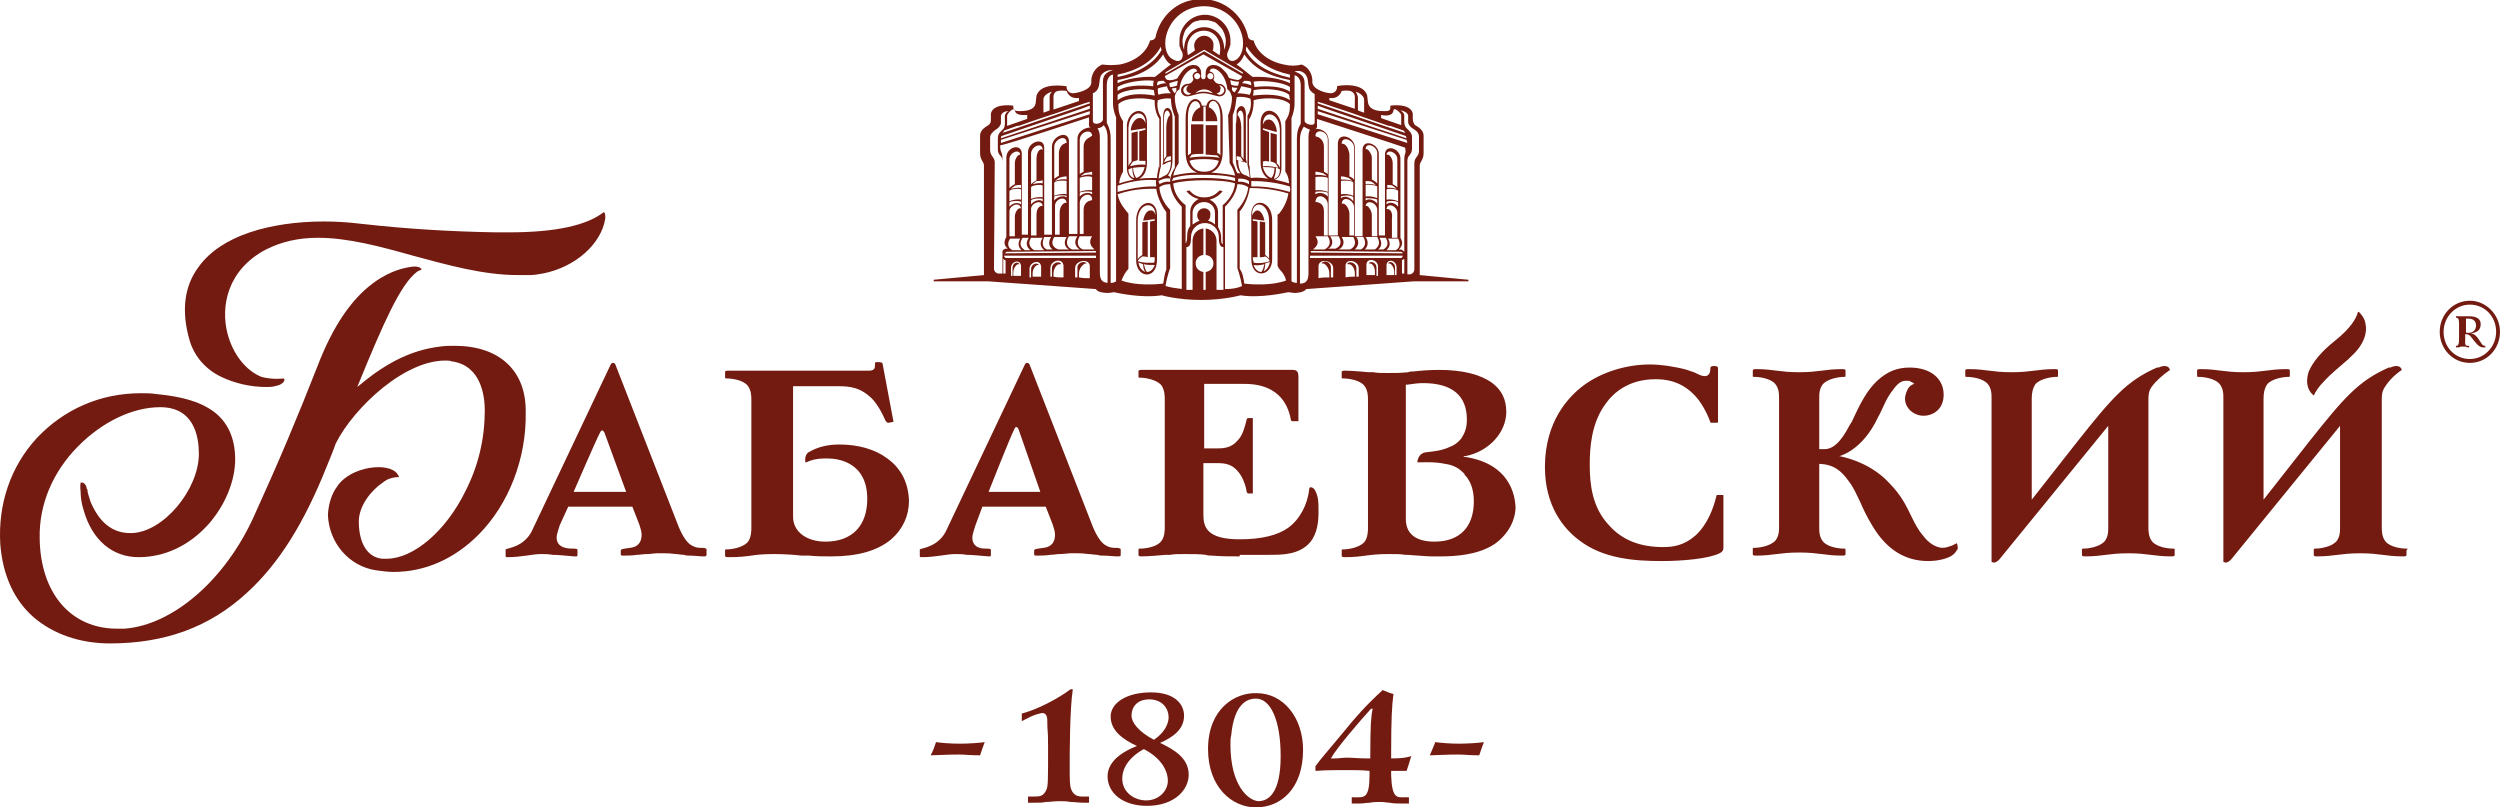 <?xml version="1.0" encoding="UTF-8"?> <svg xmlns="http://www.w3.org/2000/svg" width="257" height="83" viewBox="0 0 257 83" fill="none"><path d="M128.633 22.048V26.601C128.633 28.758 130.778 28.439 130.778 26.681V22.607C130.778 20.53 128.633 20.211 128.633 22.048ZM129.665 27.959C129.348 27.959 129.03 27.72 128.871 27.241C129.268 27.32 129.665 27.241 129.983 27.161C129.904 27.48 129.824 27.8 129.665 27.959ZM129.904 27.88C129.983 27.72 130.063 27.48 130.063 27.081C130.221 27.001 130.38 27.001 130.539 26.921C130.46 27.48 130.142 27.8 129.904 27.88ZM130.539 26.681C130.38 26.442 130.142 26.282 130.063 26.202V22.927V22.847L129.507 22.767V26.442C129.745 26.442 129.904 26.442 130.063 26.362C130.301 26.442 130.46 26.681 130.539 26.841C129.904 27.081 129.189 27.081 128.871 27.001C128.871 26.921 128.871 26.841 128.792 26.681V26.442C128.951 26.442 129.109 26.442 129.268 26.442V22.767L128.792 22.687V22.527L129.983 22.687C129.904 22.208 129.665 21.729 129.348 21.649C129.109 21.569 128.871 21.808 128.712 22.128V22.048C128.712 20.53 130.38 20.69 130.46 22.607V26.681H130.539Z" fill="#741B11"></path><path d="M116.797 22.687V26.762C116.797 28.599 118.942 28.838 118.942 26.682V22.128C118.942 20.211 116.797 20.53 116.797 22.687ZM117.035 27.001C117.115 27.001 117.273 27.081 117.512 27.161C117.512 27.48 117.591 27.8 117.75 27.96C117.353 27.8 117.115 27.48 117.035 27.001ZM117.909 27.96C117.75 27.8 117.671 27.48 117.591 27.161C117.909 27.241 118.227 27.241 118.703 27.241C118.544 27.72 118.227 27.96 117.909 27.96ZM118.783 22.128C118.703 21.729 118.465 21.569 118.147 21.649C117.83 21.729 117.591 22.208 117.512 22.687L118.703 22.528V22.687L118.227 22.767V26.442C118.386 26.442 118.624 26.442 118.703 26.442V26.682C118.703 26.762 118.703 26.921 118.624 27.001C118.306 27.001 117.591 27.081 116.956 26.841C117.035 26.682 117.194 26.522 117.432 26.362C117.591 26.362 117.75 26.362 117.988 26.442V22.767L117.432 22.847V22.927V26.202C117.353 26.282 117.035 26.442 116.956 26.682V22.608C117.035 20.77 118.783 20.61 118.783 22.128Z" fill="#741B11"></path><path d="M145.95 28.279C145.95 26.362 145.95 17.335 145.95 17.015C145.95 16.616 146.347 16.456 146.347 15.737C146.347 15.178 146.347 14.539 146.347 13.98C146.347 13.181 145.473 12.941 145.394 12.781C145.314 12.622 145.235 12.462 145.235 12.222V11.663C144.997 10.704 143.487 10.784 142.931 10.864V11.024C142.931 11.424 142.693 11.424 142.296 11.424C141.899 11.424 140.787 11.424 140.628 10.545L140.548 9.826C140.151 8.388 137.53 8.787 137.45 8.867V8.947C137.45 9.347 137.133 9.586 136.815 9.586C136.418 9.586 134.988 9.267 134.908 8.468V8.148C134.829 7.429 134.432 6.87 133.796 6.63C133.24 6.79 132.605 6.79 131.969 6.63C130.381 6.311 129.189 5.352 128.871 4.154C128.395 4.154 128.315 3.834 128.315 3.834C127.918 1.917 126.409 0.399 124.502 0C124.502 0 124.502 0 124.423 0C124.344 0 124.264 0 124.185 0C124.105 0 124.026 0 123.946 0C123.788 0 123.708 0 123.549 0C123.39 0 123.311 0 123.152 0C123.073 0 122.993 0 122.914 0C122.834 0 122.755 0 122.675 0H122.596C120.69 0.32 119.18 1.917 118.783 3.834C118.783 3.834 118.704 4.154 118.227 4.154C117.909 5.352 116.718 6.311 115.129 6.63C114.494 6.71 113.858 6.71 113.302 6.63C112.746 6.87 112.269 7.429 112.19 8.148V8.468C112.19 9.267 110.681 9.586 110.284 9.586C109.886 9.586 109.648 9.267 109.648 8.947V8.867C109.569 8.867 107.027 8.388 106.55 9.826L106.471 10.545C106.391 11.424 105.2 11.424 104.803 11.424C104.405 11.424 104.167 11.344 104.167 11.024V10.864C103.611 10.784 102.102 10.704 101.864 11.663V12.222C101.864 12.462 101.864 12.622 101.705 12.781C101.625 12.941 100.751 13.181 100.751 13.98C100.751 14.539 100.751 15.178 100.751 15.737C100.751 16.456 101.149 16.616 101.149 17.015C101.149 17.335 101.149 26.442 101.149 28.279L95.985 28.758V28.918H101.466C101.466 28.918 101.466 28.918 101.546 28.918L112.667 29.717C112.826 30.116 113.858 30.116 113.858 30.116C114.096 30.116 114.494 30.037 114.494 30.037C114.891 30.116 117.353 30.676 119.419 30.356C119.419 30.356 121.087 30.835 123.47 30.835C125.853 30.835 127.521 30.356 127.521 30.356C129.507 30.676 132.049 30.116 132.446 30.037C132.446 30.037 132.923 30.116 133.081 30.116C133.081 30.116 134.035 30.116 134.273 29.717L145.394 28.918C145.394 28.918 145.394 28.918 145.473 28.918H150.954V28.758L145.95 28.279ZM112.349 9.586C112.587 9.506 112.826 9.267 112.905 9.027C113.064 8.628 112.984 8.308 113.143 7.829C113.382 7.349 113.938 7.19 114.414 7.19C113.779 7.429 113.382 7.669 113.382 8.388V11.264C113.382 11.663 113.382 12.142 113.382 12.302C113.302 12.702 112.428 12.941 112.349 12.462V9.586ZM112.508 25.643H111.316C110.601 25.323 110.76 24.684 110.999 24.285H112.269C111.713 25.164 112.508 25.563 112.508 25.643ZM104.803 15.897C104.564 15.977 104.326 16.376 104.326 16.776V18.933C104.008 19.092 103.849 19.252 103.77 19.332V16.376C103.77 15.657 104.803 15.258 104.882 15.897H104.803ZM104.961 19.012V19.332C104.723 19.252 104.247 19.332 103.929 19.412C104.088 19.252 104.247 19.172 104.326 19.092C104.564 19.012 104.723 19.012 104.961 19.012ZM104.961 19.492V20.53C104.644 20.451 104.088 20.53 103.77 20.69V19.652C103.77 19.412 104.961 19.332 104.961 19.492ZM104.961 20.77V21.01C104.644 20.77 104.088 20.85 103.77 21.249V20.85C103.77 20.61 104.961 20.61 104.961 20.77ZM104.961 21.409C104.882 21.409 104.882 21.409 104.803 21.409C104.564 21.489 104.326 21.888 104.326 22.288V24.285H103.77V21.729C103.77 21.09 104.803 20.69 104.961 21.409ZM103.849 24.525H104.405H104.882C104.485 25.164 104.882 25.643 105.041 25.723H104.088C103.452 25.403 103.611 24.844 103.849 24.525ZM105.12 24.445H105.756C105.279 25.164 105.756 25.563 105.915 25.723H105.359C104.723 25.323 104.882 24.844 105.12 24.445ZM105.994 24.445H107.186C106.709 25.164 107.186 25.563 107.345 25.723H106.312C105.676 25.323 105.756 24.844 105.994 24.445ZM107.186 18.533V18.853C106.947 18.773 106.471 18.853 106.153 18.933C106.312 18.773 106.471 18.693 106.55 18.613C106.709 18.613 106.947 18.613 107.186 18.533ZM107.027 15.338C106.709 15.418 106.55 15.897 106.55 16.296V18.533C106.312 18.693 106.153 18.773 105.994 18.933V15.817C105.994 15.018 107.186 14.539 107.186 15.418C107.106 15.338 107.027 15.338 107.027 15.338ZM107.186 19.092V20.291C106.868 20.211 106.312 20.291 105.994 20.45V19.252C106.074 19.012 107.106 18.933 107.186 19.092ZM107.186 20.45V20.69C106.868 20.45 106.312 20.61 105.994 21.01V20.61C106.074 20.371 107.106 20.37 107.186 20.45ZM107.186 21.169C107.106 21.169 107.106 21.169 107.027 21.169C106.709 21.249 106.55 21.649 106.55 22.048V24.205H105.994V21.489C105.994 20.85 107.106 20.45 107.186 21.169ZM107.345 24.365H108.059C107.583 25.084 108.059 25.563 108.218 25.643H107.583C107.027 25.323 107.186 24.764 107.345 24.365ZM108.377 24.365H109.648C109.172 25.164 109.728 25.563 109.886 25.643H108.774C107.98 25.323 108.139 24.764 108.377 24.365ZM109.41 14.779C109.092 14.858 108.854 15.338 108.854 15.737V18.054C108.616 18.214 108.457 18.294 108.377 18.373V15.098C108.377 14.299 109.648 13.74 109.648 14.699C109.569 14.699 109.489 14.699 109.41 14.779ZM109.648 18.134V18.453C109.33 18.373 108.774 18.453 108.457 18.613C108.616 18.453 108.774 18.373 108.854 18.294C109.092 18.214 109.33 18.134 109.648 18.134ZM109.648 18.613V19.971C109.33 19.891 108.695 19.971 108.377 20.131V18.773C108.536 18.533 109.489 18.533 109.648 18.613ZM109.648 20.131V20.291C109.33 20.051 108.695 20.211 108.377 20.61V20.211C108.536 20.051 109.489 20.051 109.648 20.131ZM109.648 20.85C109.569 20.85 109.569 20.85 109.489 20.85C109.172 20.93 108.933 21.409 108.933 21.808V24.125H108.457V21.249C108.377 20.45 109.569 20.051 109.648 20.85ZM109.886 24.285H110.76C110.204 25.084 110.84 25.563 110.999 25.643H110.204C109.489 25.323 109.648 24.684 109.886 24.285ZM112.111 20.61C111.793 20.69 111.396 20.93 111.396 21.569V24.045H110.999V20.85C110.999 20.051 112.19 19.652 112.269 20.45C112.269 20.61 112.19 20.61 112.111 20.61ZM112.269 18.214V19.572C111.952 19.492 111.316 19.572 110.999 19.732V18.294C111.237 18.134 112.031 18.054 112.269 18.214ZM111.078 18.134C111.237 17.974 111.396 17.894 111.475 17.814C111.713 17.734 112.031 17.734 112.269 17.654V17.974C111.952 17.894 111.396 17.974 111.078 18.134ZM112.269 19.732V19.971C111.952 19.732 111.316 19.811 110.999 20.211V19.811C111.237 19.652 112.031 19.652 112.269 19.732ZM112.269 13.98C112.19 13.98 112.19 13.98 112.111 14.06C111.793 14.219 111.396 14.459 111.396 15.098V17.654C111.237 17.734 111.078 17.814 110.999 17.894V14.379C110.999 13.501 112.269 13.181 112.269 13.98ZM108.298 9.906C108.298 9.906 108.298 9.426 108.774 9.347C108.774 9.347 109.172 9.267 109.648 9.347C109.648 9.347 109.886 10.225 110.919 10.065V10.385L108.298 11.264V9.906V9.906ZM107.265 10.225C107.265 9.906 107.583 9.586 108.139 9.426C107.821 9.746 107.901 10.065 107.901 10.065V11.344C107.742 11.424 107.503 11.503 107.265 11.583C107.265 11.104 107.265 10.545 107.265 10.225ZM107.503 11.983C108.774 11.583 110.125 11.104 111.475 10.625L112.031 10.465V10.625C109.886 11.344 104.088 13.341 103.055 13.66C103.134 13.58 103.214 13.501 103.214 13.421L104.564 12.941C104.644 12.941 104.644 12.941 104.723 12.941C105.597 12.622 106.55 12.302 107.503 11.983ZM112.031 10.864V11.184L102.896 14.219C102.896 14.14 102.896 14.06 102.976 13.98L111.157 11.184L112.031 10.864ZM104.326 11.344C104.405 11.903 105.2 11.823 105.597 11.823C105.597 12.063 105.597 12.222 105.597 12.222L103.532 12.941C103.532 12.861 103.532 12.382 103.532 11.903C103.532 11.663 104.247 10.944 104.326 11.344ZM102.896 28.119H102.578C102.34 28.04 102.181 27.88 102.181 27.56L102.261 16.696C102.261 16.137 101.784 16.057 101.784 15.418C101.784 14.938 101.784 14.619 101.784 14.14C101.784 13.82 102.022 13.58 102.34 13.341C102.658 13.181 102.896 12.861 102.896 12.622C102.896 12.382 102.896 12.222 102.896 11.983C102.896 11.663 103.214 11.424 103.691 11.424C103.452 11.503 103.293 11.743 103.293 11.983C103.293 12.462 103.373 13.021 103.134 13.261C102.817 13.58 102.578 13.74 102.578 14.219C102.578 14.539 102.578 14.938 102.578 15.338C102.578 16.057 103.055 15.897 103.055 16.616V28.119H102.896ZM112.031 11.424V11.743L102.896 14.699C102.896 14.619 102.896 14.459 102.896 14.379L112.031 11.424ZM111.952 12.062C111.952 12.062 111.952 12.382 111.952 12.542C111.952 12.781 111.872 13.021 112.111 13.101C111.634 13.101 110.76 13.421 110.76 14.299V24.045H109.886V14.539C109.886 13.341 108.218 13.9 108.139 15.018V24.125H107.345V15.178C107.345 14.06 105.676 14.539 105.676 15.657V24.125H105.041V15.737C104.961 14.699 103.452 15.098 103.452 16.217V24.205V24.365C103.055 25.004 103.373 25.403 103.611 25.563H103.452C103.293 25.563 103.134 25.643 103.055 25.803V16.376C103.055 15.498 102.817 15.817 102.817 14.938C103.293 14.938 111.952 12.062 111.952 12.062ZM103.373 28.119H103.134V26.602C103.214 26.681 103.293 26.761 103.373 26.761V28.119ZM104.961 28.359C104.644 28.359 104.405 28.359 104.167 28.359V28.04C104.167 27.64 104.405 27.241 104.644 27.161C104.723 27.161 104.803 27.161 104.803 27.161C104.644 26.841 104.088 27.001 104.088 27.56V28.359C104.008 28.359 104.008 28.359 103.929 28.359V27.56C103.929 26.841 104.882 26.602 104.961 27.32V28.359V28.359ZM107.027 28.439C106.709 28.439 106.391 28.439 106.153 28.439V28.119C106.153 27.72 106.391 27.32 106.63 27.241C106.709 27.241 106.788 27.241 106.788 27.241C106.63 26.921 105.994 27.161 105.994 27.64V28.519C105.915 28.519 105.915 28.519 105.835 28.519V27.64C105.835 26.921 106.947 26.602 107.027 27.4V28.439ZM109.251 28.519C108.933 28.519 108.615 28.519 108.298 28.439V28.119C108.298 27.72 108.536 27.241 108.854 27.161C108.933 27.161 109.013 27.161 109.092 27.161C108.933 26.761 108.139 27.001 108.139 27.56V28.439C108.059 28.439 108.059 28.439 107.98 28.439V27.56C107.98 26.761 109.251 26.442 109.33 27.32V28.519H109.251ZM112.031 27.4V28.599C111.713 28.599 111.316 28.599 110.919 28.519V28.119C110.919 27.64 111.237 27.241 111.555 27.081C111.634 27.081 111.634 27.081 111.713 27.081C111.475 26.761 110.76 27.001 110.76 27.48V28.519C110.681 28.519 110.601 28.519 110.522 28.519V27.56C110.522 26.761 111.952 26.522 112.031 27.32V27.4C112.031 27.4 112.031 27.32 112.031 27.4ZM112.746 26.522H103.373C103.293 26.442 103.214 26.362 103.214 26.282H112.667V26.522H112.746ZM112.746 25.962L103.293 26.042C103.373 25.962 103.452 25.883 103.532 25.883L112.667 25.803V25.962H112.746ZM113.938 29.078C113.143 29.078 113.064 28.519 113.064 27.96V14.219C113.064 13.9 113.064 13.58 112.826 13.181C112.984 13.181 113.302 13.101 113.461 12.861C113.699 13.181 113.858 13.501 113.858 14.219V29.078H113.938ZM114.732 28.918C114.494 29.078 114.335 29.078 114.176 29.078V14.299C114.176 13.66 114.096 13.261 113.779 12.622V8.707C113.779 7.988 114.176 7.669 114.414 7.669C114.414 8.068 114.414 10.145 114.414 10.625C114.414 11.184 114.573 11.663 114.732 12.062V28.918ZM128.156 4.793C129.11 6.311 130.698 7.269 132.605 7.669V7.988C130.381 7.509 128.792 6.551 128.077 5.192C128.077 5.033 128.077 4.873 128.156 4.793ZM132.605 8.947V9.426C131.81 8.867 130.301 8.787 128.951 8.947C128.951 8.707 128.871 8.548 128.871 8.388C129.983 8.228 131.969 8.468 132.605 8.947ZM132.605 8.228V8.548C131.81 8.148 130.301 7.829 128.792 7.909C128.712 7.909 127.521 6.87 127.124 6.63C127.521 6.391 127.759 5.991 127.918 5.592C129.269 7.669 131.89 8.068 132.605 8.228ZM128.871 10.305C129.586 10.065 131.81 9.906 132.605 10.704C132.605 11.503 132.525 11.823 132.128 12.462V17.654C132.208 17.734 132.446 18.054 132.525 18.853C132.287 18.773 131.731 18.613 131.016 18.453C131.413 18.373 131.731 17.974 131.731 17.255V13.181C131.731 11.104 129.586 10.704 129.586 12.622V16.696C129.586 17.575 129.983 18.134 130.381 18.373C129.825 18.294 129.189 18.214 128.554 18.294C128.554 18.054 128.474 17.814 128.474 17.495V17.415C128.474 17.335 128.474 17.335 128.474 17.255C128.474 17.095 128.395 16.936 128.395 16.936V16.616V12.302C128.951 11.424 128.871 10.305 128.871 10.305ZM129.825 13.341V13.181L131.254 13.58C131.254 13.021 130.937 12.382 130.54 12.302C130.222 12.222 129.904 12.462 129.825 12.861V12.781C129.825 11.264 131.493 11.424 131.572 13.341V17.255C131.493 17.015 131.334 16.856 131.254 16.776V13.82L130.619 13.66V14.379V14.539V16.616C130.778 16.616 130.937 16.696 131.096 16.776C131.254 16.936 131.334 17.095 131.413 17.255C131.096 17.175 130.46 17.015 129.825 17.095C129.825 17.015 129.825 16.936 129.825 16.936V16.616C129.983 16.536 130.222 16.536 130.46 16.616V14.539V14.379V13.58L129.825 13.341ZM131.016 17.255C131.016 17.654 130.937 18.054 130.698 18.294C130.381 18.214 129.983 17.814 129.825 17.175C130.063 17.175 130.54 17.175 131.016 17.255ZM131.175 17.255C131.334 17.255 131.413 17.335 131.572 17.415C131.572 17.415 131.572 17.415 131.572 17.495C131.572 18.054 131.254 18.373 130.937 18.373C131.016 18.214 131.175 17.814 131.175 17.255ZM119.101 17.255C119.021 17.654 118.942 17.974 118.942 18.294C118.307 18.294 117.671 18.294 117.115 18.373C117.592 18.134 117.909 17.575 117.909 16.696V12.622C117.909 10.864 116.082 11.104 115.844 12.781C115.844 12.861 115.844 13.341 115.844 13.9V17.255C115.844 17.974 116.162 18.373 116.559 18.453C115.844 18.613 115.288 18.773 115.05 18.853C115.129 18.134 115.367 17.814 115.447 17.654V12.462C115.05 11.823 114.97 11.503 114.97 10.704C115.765 9.906 117.989 10.065 118.704 10.305C118.704 10.305 118.624 11.424 119.18 12.222V12.462V12.941V13.181V13.66V13.9V14.379V14.619V15.098V15.338V15.817V16.057V16.536V16.776V17.255C119.101 17.015 119.101 17.175 119.101 17.255ZM117.75 13.181V13.341L117.115 13.501V14.299V14.459V16.536C117.353 16.536 117.592 16.536 117.75 16.536V16.776C117.75 16.856 117.75 16.936 117.75 16.936C117.036 16.856 116.48 17.015 116.162 17.095C116.241 16.936 116.321 16.776 116.48 16.616C116.638 16.536 116.797 16.536 116.956 16.456V14.379V14.219V13.501L116.321 13.66V16.616C116.241 16.696 116.082 16.856 116.003 17.095V13.181C116.082 11.344 117.75 11.184 117.75 12.622V12.702C117.671 12.302 117.353 12.063 117.036 12.143C116.638 12.222 116.241 12.861 116.241 13.421L117.75 13.181ZM116.003 17.415C116.162 17.335 116.241 17.335 116.4 17.255C116.4 17.814 116.559 18.214 116.638 18.294C116.321 18.294 116.003 17.974 116.003 17.415ZM116.48 17.255C116.956 17.175 117.433 17.175 117.671 17.175C117.512 17.814 117.194 18.214 116.797 18.294C116.638 18.054 116.48 17.654 116.48 17.255ZM123.788 3.675C123.232 3.675 122.755 4.154 122.755 4.713C122.755 4.873 122.834 5.033 122.834 5.192C122.596 5.352 122.278 5.592 122.119 5.672C121.404 2.397 126.012 2.237 125.376 5.672C125.217 5.592 124.9 5.352 124.661 5.192C124.741 5.033 124.741 4.873 124.741 4.713C124.82 4.154 124.344 3.675 123.788 3.675ZM123.788 2.796C122.755 2.796 121.722 3.595 121.722 5.113C121.722 5.113 121.563 4.793 121.563 4.234C121.563 3.914 121.643 3.675 121.722 3.435C121.802 3.195 121.881 3.036 122.04 2.876C122.119 2.796 122.199 2.716 122.278 2.636C122.358 2.556 122.437 2.476 122.517 2.397C122.596 2.317 122.675 2.317 122.755 2.237C122.755 2.237 122.755 2.237 122.834 2.237C122.914 2.157 122.993 2.157 123.073 2.157C123.152 2.157 123.232 2.077 123.39 2.077H123.47C123.549 2.077 123.708 2.077 123.788 2.077C123.867 2.077 124.026 2.077 124.105 2.077H124.185C124.264 2.077 124.423 2.157 124.502 2.157C124.582 2.157 124.661 2.237 124.741 2.237C124.741 2.237 124.741 2.237 124.82 2.237C124.9 2.317 124.979 2.317 125.059 2.397C125.138 2.476 125.217 2.556 125.297 2.636C125.376 2.716 125.456 2.796 125.535 2.876C125.694 3.036 125.773 3.275 125.853 3.435C125.932 3.675 126.012 3.914 126.012 4.234C126.012 4.793 125.853 5.113 125.853 5.113C125.853 3.595 124.82 2.796 123.788 2.796ZM123.788 5.113L127.759 7.429C127.759 7.509 127.759 7.589 127.759 7.589L123.788 5.272L119.816 7.589C119.816 7.509 119.816 7.429 119.816 7.429L123.788 5.113ZM126.409 16.776C126.727 17.255 126.886 17.654 126.965 18.054C126.25 17.894 125.376 17.814 124.502 17.734C125.217 17.495 125.694 16.776 125.694 15.578V12.222C125.694 9.826 124.185 9.906 124.026 10.864C123.867 10.864 123.708 10.864 123.549 10.864C123.39 9.826 121.881 9.746 121.881 12.222V15.578C121.881 16.856 122.358 17.495 123.073 17.734C122.199 17.734 121.325 17.894 120.61 18.054C120.69 17.654 120.848 17.255 121.166 16.776V11.823C121.087 11.663 120.769 10.864 120.769 9.986C120.769 9.746 120.928 9.346 121.246 9.187C121.404 7.429 122.914 6.551 123.073 7.349C122.834 7.349 122.596 7.589 122.596 7.829C122.596 7.909 122.675 8.068 122.675 8.148C122.675 8.148 122.596 8.628 122.04 8.628C121.722 8.628 121.405 8.947 121.405 9.267C121.405 9.586 121.643 9.906 122.04 9.906C122.437 9.906 123.073 9.586 123.708 9.586C124.344 9.586 124.979 9.906 125.376 9.906C125.694 9.906 126.012 9.666 126.012 9.267C126.012 8.947 125.694 8.628 125.376 8.628C124.9 8.628 124.741 8.148 124.741 8.148C124.82 8.068 124.82 7.988 124.82 7.829C124.82 7.589 124.582 7.349 124.344 7.349C124.502 6.551 126.012 7.349 126.171 9.187C126.488 9.346 126.568 9.746 126.647 9.986C126.647 10.864 126.329 11.743 126.25 11.823L126.409 16.776C126.409 16.776 126.329 16.776 126.409 16.776ZM122.437 12.861V15.737C122.358 15.817 122.199 15.897 122.119 15.977C122.119 15.817 122.119 15.657 122.119 15.498V12.062C122.119 10.065 123.311 10.065 123.39 11.024C122.834 11.264 122.517 11.823 122.517 12.462H123.708V10.944H123.946V12.462H125.138C125.138 11.823 124.741 11.184 124.264 11.024C124.264 10.065 125.456 9.986 125.456 12.062V15.498C125.456 15.657 125.456 15.817 125.456 15.977C125.376 15.817 125.217 15.737 125.138 15.737V12.861H123.946V15.897C124.344 15.897 124.82 15.977 125.138 15.977C125.217 16.057 125.297 16.137 125.376 16.217C124.502 16.057 123.073 16.057 122.278 16.217C122.358 16.137 122.437 15.977 122.517 15.897C122.914 15.817 123.311 15.817 123.708 15.817V12.781H122.437V12.861ZM125.297 16.536C125.059 17.335 124.502 17.654 123.788 17.654C122.993 17.654 122.517 17.255 122.278 16.536C122.755 16.297 124.741 16.297 125.297 16.536ZM123.788 9.187C124.105 9.187 124.502 9.346 124.661 9.586C124.344 9.506 124.105 9.426 123.788 9.426C123.549 9.426 123.231 9.426 122.914 9.586C123.073 9.346 123.47 9.187 123.788 9.187ZM122.755 7.829C122.755 7.669 122.914 7.509 123.073 7.509C123.232 7.509 123.39 7.669 123.39 7.829C123.39 7.988 123.232 8.148 123.073 8.148C122.914 8.148 122.755 7.988 122.755 7.829ZM124.423 8.148C124.264 8.148 124.105 7.988 124.105 7.829C124.105 7.669 124.264 7.509 124.423 7.509C124.582 7.509 124.741 7.669 124.741 7.829C124.741 7.988 124.661 8.148 124.423 8.148ZM124.185 6.87C123.867 7.19 123.946 7.669 123.946 7.829C123.946 7.988 123.867 8.148 123.708 8.148C123.549 8.148 123.47 7.988 123.47 7.829C123.47 7.669 123.549 7.19 123.231 6.87C122.914 6.551 122.199 6.63 121.722 7.11C121.484 7.349 121.325 7.589 121.166 7.829C121.087 7.909 121.087 7.988 121.087 7.988C121.007 8.148 120.292 8.308 120.134 8.228C119.895 8.228 119.816 8.068 119.736 7.829L123.708 5.592L127.68 7.829C127.68 7.988 127.521 8.148 127.283 8.228C127.124 8.228 126.409 8.068 126.329 7.988C126.329 7.909 126.25 7.909 126.25 7.829C126.171 7.589 125.932 7.349 125.694 7.11C125.217 6.63 124.582 6.551 124.185 6.87ZM121.087 8.308C121.087 8.308 121.007 8.548 121.007 8.787C120.848 8.867 120.531 8.947 120.292 8.947C120.213 8.787 120.213 8.707 120.213 8.548C120.451 8.468 120.69 8.388 121.087 8.308ZM120.928 9.027C120.928 9.107 120.928 9.187 120.928 9.347C120.848 9.426 120.848 9.506 120.769 9.586C120.61 9.426 120.531 9.267 120.451 9.107C120.531 9.107 120.769 9.027 120.928 9.027ZM122.437 9.586C122.358 9.666 122.278 9.746 122.119 9.746C121.881 9.746 121.643 9.506 121.643 9.267C121.643 9.027 121.881 8.787 122.119 8.787H122.199C122.04 8.867 121.961 9.027 121.961 9.187C121.961 9.426 122.199 9.586 122.437 9.586ZM125.297 8.787H125.376C125.615 8.787 125.853 9.027 125.853 9.267C125.853 9.506 125.615 9.746 125.376 9.746C125.297 9.746 125.138 9.666 125.059 9.586C125.297 9.586 125.456 9.426 125.456 9.187C125.535 9.027 125.456 8.867 125.297 8.787ZM126.647 9.267C126.647 9.187 126.647 9.027 126.647 8.947C126.806 9.027 127.044 9.027 127.203 9.027C127.124 9.187 127.044 9.346 126.886 9.506C126.806 9.426 126.727 9.346 126.647 9.267ZM126.568 8.707C126.488 8.468 126.488 8.308 126.488 8.228C126.806 8.388 127.124 8.388 127.362 8.388C127.362 8.548 127.283 8.707 127.283 8.787C127.124 8.867 126.727 8.787 126.568 8.707ZM127.6 8.867C127.918 8.947 128.474 9.027 128.633 9.107C128.633 9.346 128.554 9.586 128.474 9.746C128.156 9.666 127.6 9.586 127.203 9.586C127.442 9.346 127.521 9.027 127.6 8.867ZM127.68 8.548C127.759 8.468 127.839 8.388 127.918 8.308C128.156 8.308 128.395 8.308 128.554 8.388C128.633 8.548 128.633 8.628 128.633 8.787C128.474 8.707 128.077 8.548 127.68 8.548ZM119.895 8.548C119.498 8.548 119.101 8.707 118.942 8.787C118.942 8.628 118.942 8.548 119.021 8.388C119.18 8.308 119.419 8.308 119.657 8.308C119.657 8.388 119.736 8.468 119.895 8.548ZM119.975 8.867C119.975 9.027 120.134 9.346 120.372 9.586C119.975 9.586 119.419 9.586 119.101 9.746C119.021 9.586 119.021 9.426 119.021 9.107C119.101 9.027 119.578 8.947 119.975 8.867ZM119.101 18.613C119.657 18.294 120.134 18.294 120.292 18.373C120.292 18.453 120.292 18.613 120.292 18.693C119.736 18.613 119.339 18.853 119.18 18.933C119.18 18.853 119.18 18.853 119.18 18.773C119.101 18.773 119.101 18.693 119.101 18.613ZM120.054 18.054C120.292 17.734 120.531 17.255 120.531 16.376V12.143C120.531 10.784 119.498 10.704 119.578 12.143V16.456C119.578 16.616 119.578 16.776 119.498 16.856C119.498 16.856 119.498 16.856 119.498 16.936L119.736 16.856C119.975 16.696 120.213 16.616 120.372 16.616C120.372 17.335 120.134 17.814 119.895 17.974L119.419 18.214C119.339 18.294 119.18 18.294 119.101 18.373C119.18 17.654 119.339 17.095 119.339 17.095V12.062C118.942 11.344 118.942 10.704 119.021 10.305C119.419 10.145 119.975 10.066 120.372 10.145C120.372 10.545 120.451 11.264 120.769 11.983V12.062V12.302V12.781V13.021V13.501V13.74V14.219V14.379V14.858V15.098V15.578V15.817V16.217V16.456V16.856V17.095V17.255C120.61 17.495 120.372 17.894 120.292 18.453C120.292 18.054 120.134 18.054 120.054 18.054ZM119.975 16.137C120.054 16.137 120.213 16.057 120.372 16.057V16.456C120.054 16.536 119.816 16.616 119.657 16.696C119.736 16.536 119.816 16.297 119.975 16.137ZM119.657 16.376V12.143C119.657 11.264 120.134 11.104 120.292 11.823C120.054 11.983 119.895 12.542 119.895 13.101V16.057C119.895 16.057 119.736 16.217 119.657 16.376ZM120.61 18.294C121.802 17.894 123.311 17.974 123.788 17.974C124.423 17.974 125.932 17.974 126.965 18.294C126.965 18.453 126.965 18.533 126.965 18.613C126.091 18.373 124.9 18.294 123.708 18.294C122.596 18.294 121.404 18.373 120.451 18.613C120.531 18.533 120.531 18.453 120.61 18.294ZM126.965 17.255L126.727 16.696V16.536V16.137V15.897V15.498V15.258V14.858V14.619V14.219V13.98V13.501V13.261V12.861V12.622V12.143V11.903V11.823C127.044 11.104 127.044 10.385 127.124 9.986C127.6 9.906 128.156 9.986 128.554 10.145C128.633 10.625 128.633 11.264 128.236 11.903V16.936C128.236 16.936 128.395 17.495 128.474 18.214C128.395 18.214 128.315 18.134 128.156 18.054L127.918 17.974L127.759 17.894C127.521 17.734 127.283 17.255 127.283 16.456C127.362 16.456 127.442 16.536 127.6 16.536C127.68 16.536 127.759 16.616 127.839 16.616L128.156 16.776C128.156 16.776 128.156 16.776 128.156 16.696C128.156 16.536 128.077 16.456 128.077 16.296V11.983C128.156 10.704 127.362 10.625 127.124 11.424C127.124 11.743 127.124 12.542 127.044 12.702C127.044 12.702 127.044 12.702 127.044 12.781V16.137C127.044 17.015 127.203 17.495 127.521 17.814C127.442 17.814 127.362 17.814 127.283 17.814C127.124 17.814 127.044 17.495 126.965 17.255ZM127.521 16.137C127.68 16.297 127.759 16.536 127.839 16.696C127.68 16.616 127.442 16.456 127.124 16.456V16.057C127.283 16.057 127.442 16.137 127.521 16.137ZM127.203 11.823C127.362 11.104 127.839 11.264 127.839 12.143V16.376C127.759 16.217 127.68 16.137 127.6 16.057V13.101C127.6 12.542 127.442 11.983 127.203 11.823ZM128.395 18.613C128.395 18.693 128.395 18.773 128.395 18.773C128.395 18.853 128.395 18.853 128.395 18.933C128.236 18.853 127.839 18.613 127.283 18.693C127.283 18.613 127.283 18.453 127.283 18.373C127.362 18.373 127.918 18.294 128.395 18.613ZM119.816 3.994C120.134 2.077 121.722 0.639 123.788 0.639C125.773 0.639 127.442 2.077 127.759 3.994C127.918 5.352 127.362 5.991 127.044 6.151C126.409 6.551 125.932 5.832 126.25 5.272C126.25 5.272 126.329 5.033 126.409 4.873C126.409 4.793 126.409 4.713 126.488 4.633V4.553C126.488 4.474 126.488 4.474 126.488 4.394C126.488 4.314 126.488 4.234 126.488 4.154C126.488 2.716 125.297 1.518 123.867 1.518C122.437 1.518 121.246 2.716 121.246 4.154C121.246 4.234 121.246 4.314 121.246 4.394C121.246 4.474 121.246 4.474 121.246 4.553V4.633C121.246 4.713 121.246 4.793 121.325 4.873C121.325 5.033 121.484 5.272 121.484 5.272C121.802 5.911 121.325 6.551 120.69 6.151C120.213 5.991 119.657 5.352 119.816 3.994ZM114.891 7.669C116.877 7.269 118.465 6.391 119.339 4.793C119.339 4.873 119.339 5.033 119.419 5.113C118.704 6.471 117.036 7.509 114.891 7.909V7.669V7.669ZM119.578 5.592C119.736 5.991 119.975 6.391 120.372 6.63C119.975 6.87 118.783 7.909 118.704 7.909C117.194 7.829 115.685 8.148 114.891 8.548V8.228C115.685 8.068 118.227 7.669 119.578 5.592ZM114.891 8.947C115.606 8.468 117.512 8.148 118.624 8.308C118.545 8.468 118.545 8.707 118.545 8.867C117.194 8.707 115.685 8.787 114.891 9.347V8.947V8.947ZM118.624 9.267C118.624 9.426 118.704 9.666 118.704 9.826C117.353 9.586 115.844 9.586 114.891 10.305V9.746C115.606 9.187 117.512 9.027 118.624 9.267ZM114.891 19.652C114.891 19.652 114.891 19.412 114.891 19.252C114.891 19.172 114.891 19.172 114.891 19.092C116.718 18.453 118.227 18.453 118.863 18.533C118.863 18.533 118.783 18.693 118.863 19.092C118.863 19.092 118.863 19.092 118.863 19.172C117.036 19.092 115.288 19.652 114.891 19.732V19.652ZM119.578 29.158C118.863 29.238 116.797 29.398 115.288 28.838C115.447 28.439 115.685 27.96 116.003 27.64V21.968C115.765 21.649 115.05 20.93 114.891 19.971C116.718 19.332 118.227 19.412 118.863 19.412C119.021 20.53 119.657 21.489 119.895 21.808V21.888V22.128V22.687V22.927V23.486V23.726V24.285V24.525V25.084V25.323V25.883V26.122V26.681V26.921V27.48V27.72C119.736 28.04 119.657 28.679 119.578 29.158ZM121.563 29.717C120.928 29.637 120.292 29.557 119.816 29.398C119.975 28.359 120.292 27.56 120.292 27.56V21.569C119.578 20.85 119.26 20.051 119.18 19.252C119.578 18.933 120.134 18.933 120.292 18.933C120.372 19.652 120.69 20.45 121.484 21.249V29.717H121.563ZM125.694 29.797C125.456 29.797 125.217 29.797 125.059 29.797V24.764C125.059 24.125 124.582 23.566 123.946 23.486V26.202C124.423 26.282 124.741 26.602 124.741 27.081C124.741 27.56 124.423 27.88 123.946 27.96V29.797H123.708V27.96C123.231 27.88 122.914 27.56 122.914 27.081C122.914 26.602 123.231 26.282 123.708 26.202V23.486C123.073 23.566 122.596 24.045 122.596 24.764V29.797C122.358 29.797 122.199 29.797 121.961 29.797V25.403C122.278 25.403 122.437 25.164 122.437 24.365C122.437 23.566 123.073 22.927 123.867 22.927C124.661 22.927 125.297 23.566 125.297 24.365C125.297 25.164 125.456 25.403 125.773 25.403V29.797H125.694ZM123.788 21.409C123.39 21.409 123.073 21.729 123.073 22.128C123.073 22.368 123.152 22.527 123.311 22.687C123.073 22.767 122.834 22.927 122.596 23.087V22.687V21.888C122.596 21.249 123.152 20.77 123.788 20.77C124.423 20.77 124.9 21.249 124.9 21.888V22.687V23.087C124.741 22.927 124.502 22.767 124.185 22.687C124.344 22.527 124.423 22.368 124.423 22.128C124.502 21.729 124.185 21.409 123.788 21.409ZM125.694 25.084C125.535 25.084 125.535 24.764 125.535 24.365C125.535 23.965 125.376 23.646 125.217 23.326V21.808C125.217 21.249 124.9 20.77 124.344 20.53C124.9 20.371 125.297 20.131 125.694 19.652L125.376 19.572C124.979 19.971 124.582 20.291 123.788 20.291C123.073 20.291 122.596 19.971 122.278 19.572L121.961 19.652C122.278 20.051 122.755 20.37 123.231 20.45C122.755 20.69 122.358 21.169 122.358 21.729V23.246C122.119 23.486 122.04 23.886 122.04 24.285C122.04 24.684 121.961 25.004 121.881 25.004V21.09C121.881 21.09 120.69 20.291 120.61 18.853C121.484 18.613 122.675 18.533 123.788 18.533C124.9 18.533 126.329 18.613 126.965 18.853C126.806 20.291 125.694 21.09 125.694 21.09V25.084V25.084ZM125.932 29.717V21.249C126.727 20.45 127.124 19.652 127.203 18.933C127.362 18.933 127.918 18.933 128.315 19.252C128.236 20.051 127.839 20.85 127.203 21.569V27.56C127.203 27.56 127.521 28.439 127.68 29.398C127.203 29.637 126.568 29.717 125.932 29.717ZM131.572 27.72C131.89 28.04 132.128 28.439 132.208 28.838C130.698 29.398 128.633 29.238 127.918 29.158C127.839 28.679 127.759 28.04 127.442 27.64V21.729C127.759 21.409 128.315 20.451 128.474 19.332C129.03 19.332 130.619 19.332 132.446 19.891C132.287 20.93 131.731 21.649 131.493 21.968L131.334 22.048V22.687V22.927V23.406V23.646V24.125V24.365V24.844V25.084V25.563V25.803V26.282V26.522V27.081V27.161V27.32C131.493 27.64 131.493 27.64 131.572 27.72ZM132.605 19.652V19.732C132.287 19.652 130.46 19.092 128.633 19.172C128.633 19.172 128.633 19.172 128.633 19.092C128.633 18.933 128.633 18.853 128.633 18.773V18.693C128.633 18.613 128.633 18.613 128.633 18.613C129.189 18.613 130.778 18.613 132.605 19.172C132.605 19.252 132.605 19.252 132.605 19.332C132.684 19.412 132.605 19.652 132.605 19.652ZM132.605 10.305C131.731 9.666 130.142 9.666 128.792 9.826C128.871 9.666 128.871 9.426 128.871 9.267C129.983 9.027 131.89 9.187 132.525 9.746L132.605 10.305ZM141.978 11.823C142.375 11.903 143.17 11.983 143.249 11.344C143.329 10.944 144.043 11.663 144.043 11.823C144.043 12.302 144.043 12.781 144.043 12.861L141.978 12.143C141.978 12.222 141.978 12.063 141.978 11.823ZM140.231 10.225C140.231 10.545 140.231 11.024 140.231 11.583C139.992 11.503 139.754 11.424 139.595 11.344V10.065C139.595 10.065 139.595 9.746 139.357 9.426C139.913 9.586 140.231 9.986 140.231 10.225ZM136.656 10.065C137.689 10.225 137.927 9.347 137.927 9.347C138.404 9.267 138.801 9.347 138.801 9.347C139.277 9.506 139.277 9.906 139.277 9.906V11.184L136.656 10.305V10.065V10.065ZM135.464 10.465L136.021 10.625C137.371 11.104 138.721 11.503 139.992 11.983C140.945 12.302 141.819 12.622 142.772 12.941C142.772 12.941 142.852 12.941 142.931 12.941L144.282 13.421C144.361 13.501 144.441 13.58 144.441 13.66C143.408 13.341 137.609 11.344 135.464 10.625V10.465V10.465ZM135.464 10.864L136.338 11.184L144.52 13.98C144.52 14.06 144.599 14.14 144.599 14.219L135.464 11.184V10.864V10.864ZM135.226 13.98C135.226 13.181 136.497 13.421 136.497 14.379V17.894C136.418 17.814 136.259 17.734 136.1 17.654V15.098C136.1 14.459 135.703 14.139 135.385 14.06C135.385 14.06 135.306 14.06 135.226 13.98ZM135.226 17.654C135.464 17.654 135.782 17.734 136.021 17.814C136.179 17.894 136.259 17.974 136.418 18.134C136.1 17.974 135.544 17.974 135.226 17.974V17.654ZM135.226 18.214C135.385 18.134 136.259 18.134 136.497 18.294V19.732C136.179 19.572 135.544 19.492 135.226 19.572V18.214ZM135.226 19.732C135.385 19.652 136.259 19.652 136.497 19.811V20.211C136.179 19.811 135.544 19.732 135.226 19.971V19.732ZM136.497 21.01V24.205H136.1V21.729C136.1 21.01 135.703 20.85 135.385 20.77C135.306 20.77 135.306 20.77 135.226 20.77C135.306 19.732 136.497 20.211 136.497 21.01ZM135.226 24.285H136.497C136.735 24.684 136.894 25.244 136.179 25.643H134.988C134.988 25.563 135.862 25.164 135.226 24.285ZM136.735 24.285H137.609C137.848 24.684 138.006 25.244 137.291 25.563H136.497C136.656 25.563 137.291 25.084 136.735 24.285ZM138.086 14.779C138.006 14.779 137.927 14.779 137.927 14.779C137.927 13.9 139.198 14.379 139.198 15.178V18.453C139.118 18.373 138.96 18.214 138.721 18.134V15.817C138.642 15.338 138.404 14.858 138.086 14.779ZM138.642 18.294C138.721 18.373 138.88 18.453 139.039 18.613C138.721 18.453 138.165 18.453 137.848 18.453V18.134C138.165 18.134 138.404 18.214 138.642 18.294ZM139.118 18.773V20.131C138.801 19.971 138.245 19.891 137.848 19.971V18.613C138.006 18.533 139.039 18.533 139.118 18.773ZM139.118 20.291V20.69C138.801 20.291 138.245 20.051 137.848 20.371V20.211C138.006 20.051 139.039 20.051 139.118 20.291ZM138.086 20.93C138.006 20.93 137.927 20.93 137.927 20.93C138.006 20.051 139.198 20.53 139.198 21.329V24.205H138.721V21.888C138.642 21.409 138.404 21.01 138.086 20.93ZM137.927 24.365H139.118C139.357 24.764 139.436 25.323 138.801 25.643H137.609C137.848 25.563 138.404 25.084 137.927 24.365ZM139.436 24.365H140.151C140.389 24.764 140.469 25.323 139.913 25.643H139.277C139.357 25.563 139.913 25.084 139.436 24.365ZM140.548 15.338C140.469 15.338 140.469 15.338 140.389 15.338C140.389 14.539 141.581 15.018 141.581 15.737V18.853C141.502 18.773 141.343 18.613 141.025 18.453V16.217C141.025 15.897 140.787 15.498 140.548 15.338ZM141.025 18.693C141.104 18.773 141.263 18.853 141.422 19.012C141.104 18.933 140.628 18.853 140.389 18.933V18.613C140.628 18.613 140.787 18.613 141.025 18.693ZM141.581 19.172V20.371C141.263 20.211 140.707 20.131 140.389 20.211V19.012C140.469 18.933 141.422 19.012 141.581 19.172ZM141.581 20.53V20.93C141.263 20.53 140.707 20.371 140.389 20.61V20.371C140.469 20.371 141.422 20.371 141.581 20.53ZM140.548 21.169C140.469 21.169 140.469 21.169 140.389 21.169C140.469 20.45 141.581 20.85 141.581 21.569V24.285H141.025V22.128C141.025 21.729 140.787 21.329 140.548 21.169ZM140.389 24.365H141.581C141.819 24.764 141.899 25.244 141.343 25.643H140.31C140.389 25.563 140.866 25.084 140.389 24.365ZM141.819 24.445H142.455C142.693 24.844 142.772 25.323 142.216 25.643H141.66C141.819 25.563 142.216 25.164 141.819 24.445ZM143.487 25.723H142.534C142.693 25.563 143.09 25.164 142.693 24.525H143.17H143.726C143.885 24.844 144.043 25.403 143.487 25.723ZM143.964 25.883C144.123 25.883 144.202 25.962 144.202 26.042L134.75 25.962V25.803L143.964 25.883ZM142.693 21.489C142.614 21.489 142.614 21.489 142.534 21.489C142.614 20.77 143.646 21.169 143.646 21.888V24.445H143.09V22.448C143.17 21.968 143.011 21.569 142.693 21.489ZM143.726 19.332C143.646 19.252 143.487 19.092 143.17 18.933V16.776C143.17 16.376 142.931 15.977 142.693 15.897C142.614 15.897 142.614 15.897 142.534 15.897C142.614 15.258 143.646 15.657 143.646 16.376V19.332H143.726ZM143.17 19.092C143.249 19.172 143.408 19.252 143.567 19.412C143.249 19.332 142.852 19.252 142.614 19.332V19.012C142.772 19.012 143.011 19.012 143.17 19.092ZM143.726 19.652V20.69C143.408 20.53 142.852 20.451 142.534 20.53V19.492C142.614 19.332 143.726 19.412 143.726 19.652ZM143.726 20.85V21.249C143.408 20.85 142.852 20.69 142.534 21.01V20.77C142.614 20.61 143.726 20.61 143.726 20.85ZM134.352 7.909C134.511 8.308 134.432 8.627 134.591 9.107C134.67 9.346 134.988 9.586 135.147 9.666V12.622C135.067 13.021 134.194 12.781 134.114 12.462C134.114 12.302 134.114 11.823 134.114 11.424V8.548C134.114 7.829 133.717 7.589 133.081 7.349C133.558 7.19 134.114 7.349 134.352 7.909ZM133.32 14.299V29.078C133.24 29.078 133.002 29.078 132.764 28.918V12.143C132.923 11.743 133.081 11.184 133.081 10.704C133.081 10.225 133.081 8.068 133.081 7.749C133.32 7.749 133.717 8.068 133.717 8.787V12.702C133.399 13.261 133.32 13.66 133.32 14.299ZM134.511 14.299V28.04C134.511 28.599 134.432 29.158 133.637 29.158V14.379C133.637 13.66 133.876 13.261 134.035 13.021C134.273 13.181 134.511 13.261 134.67 13.341C134.511 13.58 134.511 13.9 134.511 14.299ZM134.75 26.282H144.202C144.202 26.362 144.123 26.522 144.043 26.522H134.67V26.282H134.75ZM137.053 28.519C136.974 28.519 136.894 28.519 136.815 28.519V27.48C136.815 26.921 136.1 26.681 135.862 27.081C135.941 27.081 135.941 27.081 136.021 27.081C136.338 27.161 136.656 27.64 136.656 28.119V28.519C136.259 28.519 135.862 28.519 135.544 28.599V27.4V27.32C135.623 26.522 137.053 26.761 137.053 27.56V28.519ZM139.595 28.439C139.516 28.439 139.516 28.439 139.436 28.439V27.56C139.436 27.001 138.642 26.761 138.483 27.161C138.562 27.161 138.642 27.161 138.721 27.161C139.039 27.241 139.277 27.64 139.277 28.119V28.439C138.96 28.439 138.642 28.439 138.324 28.519V27.32C138.324 26.522 139.675 26.761 139.675 27.56V28.439H139.595ZM141.66 28.359C141.581 28.359 141.581 28.359 141.502 28.359V27.48C141.502 27.001 140.866 26.761 140.707 27.081C140.787 27.081 140.787 27.081 140.866 27.081C141.184 27.161 141.343 27.56 141.343 27.96V28.279C141.025 28.279 140.787 28.279 140.469 28.279V27.161C140.548 26.442 141.66 26.681 141.66 27.4V28.359ZM143.567 28.279C143.487 28.279 143.487 28.279 143.408 28.279V27.48C143.408 27.001 142.852 26.761 142.693 27.081C142.772 27.081 142.772 27.081 142.852 27.081C143.09 27.161 143.329 27.56 143.329 27.96V28.279C143.09 28.279 142.772 28.279 142.534 28.279V27.241C142.614 26.522 143.567 26.761 143.567 27.48V28.279V28.279ZM144.361 28.119H144.123V26.761C144.202 26.681 144.282 26.681 144.361 26.602V28.119ZM144.361 16.456V25.883C144.282 25.803 144.123 25.643 143.964 25.643H143.805C143.964 25.483 144.361 25.084 143.964 24.445V24.285V16.296C143.964 15.258 142.455 14.779 142.375 15.817V24.205H141.74V15.817C141.74 14.779 140.151 14.22 140.072 15.338V24.285H139.277V15.178C139.277 14.06 137.609 13.501 137.53 14.699V24.205H136.577V14.459C136.577 13.501 135.703 13.181 135.226 13.261C135.464 13.181 135.385 12.861 135.385 12.702C135.385 12.542 135.385 12.222 135.385 12.222C135.385 12.222 144.043 15.018 144.441 15.178C144.599 15.897 144.361 15.578 144.361 16.456ZM144.679 14.699L135.464 11.743V11.424L144.599 14.379C144.599 14.459 144.679 14.619 144.679 14.699ZM145.87 15.498C145.87 16.137 145.394 16.137 145.394 16.776V27.64C145.394 27.96 145.235 28.119 144.997 28.199H144.679V16.536C144.679 15.897 145.156 15.977 145.156 15.258C145.156 14.858 145.156 14.459 145.156 14.14C145.156 13.66 144.917 13.501 144.599 13.181C144.282 12.861 144.361 12.382 144.361 11.903C144.361 11.663 144.202 11.503 143.964 11.344C144.441 11.424 144.758 11.663 144.758 11.903C144.758 12.222 144.758 12.382 144.758 12.542C144.758 12.781 144.997 13.101 145.314 13.261C145.712 13.501 145.87 13.74 145.87 14.06C145.87 14.779 145.87 15.018 145.87 15.498Z" fill="#741B11"></path><path d="M251.201 34.111C251.201 32.593 252.392 31.315 253.902 31.315C255.411 31.315 256.602 32.513 256.602 34.111C256.602 35.629 255.411 36.907 253.902 36.907C252.392 36.907 251.201 35.709 251.201 34.111ZM250.804 34.111C250.804 35.868 252.154 37.306 253.902 37.306C255.649 37.306 257 35.868 257 34.111C257 32.353 255.57 30.916 253.902 30.916C252.154 30.916 250.804 32.353 250.804 34.111ZM253.822 35.709V35.549H253.663C253.346 35.549 253.425 35.229 253.425 34.75V34.351C253.902 34.351 253.981 34.59 254.299 34.99C254.696 35.469 254.934 35.788 255.49 35.709V35.549H255.411C255.173 35.549 255.014 35.149 254.775 34.83C254.458 34.35 254.14 34.271 253.981 34.271C254.934 34.191 255.014 33.632 255.014 33.312C255.014 32.513 254.061 32.513 253.822 32.513H252.472V32.673H252.551C252.79 32.673 252.79 33.072 252.79 33.392V34.75C252.79 35.069 252.79 35.549 252.551 35.549H252.472V35.709H252.71C252.79 35.709 252.869 35.709 252.948 35.629C253.028 35.629 253.107 35.629 253.187 35.629C253.266 35.629 253.346 35.629 253.425 35.629C253.505 35.629 253.584 35.709 253.663 35.709H253.822V35.709ZM253.425 32.753C253.505 32.753 253.584 32.753 253.743 32.753C254.458 32.753 254.537 33.232 254.537 33.472C254.537 33.632 254.458 34.35 253.504 34.191V32.753H253.425Z" fill="#741B11"></path><path d="M72.314 57.197C71.837 57.197 71.44 57.117 70.884 57.117C70.725 57.117 70.487 57.117 70.328 57.038C70.01 57.038 69.692 56.958 69.534 56.958C68.819 56.878 68.58 56.878 68.342 56.878C68.104 56.878 67.865 56.878 67.548 56.878C67.23 56.878 66.912 56.958 66.436 56.958C66.118 56.958 65.8 57.038 65.482 57.038C64.926 57.117 64.45 57.117 64.053 57.117C63.894 57.117 63.814 57.117 63.814 56.958V56.558C63.814 56.478 64.132 56.398 64.212 56.398L64.767 56.319C65.562 56.239 65.959 55.76 65.959 54.961C65.959 54.641 65.8 54.162 65.721 53.922L65.006 52.085H58.413L57.539 54.002C57.459 54.322 57.221 54.881 57.221 55.28C57.221 55.999 57.777 56.398 58.81 56.398C58.889 56.398 58.969 56.398 58.969 56.398C59.366 56.398 59.366 56.478 59.366 56.558V57.038C59.366 57.197 59.286 57.197 59.207 57.197H59.048C58.016 57.117 57.38 57.038 56.824 57.038C56.347 56.958 56.03 56.958 55.633 56.958C55.156 56.958 54.679 57.038 54.123 57.117C53.488 57.197 52.932 57.277 52.217 57.277C51.978 57.277 51.978 57.277 51.978 57.117V56.558C51.978 56.478 51.978 56.478 51.978 56.478C51.978 56.478 52.137 56.398 52.217 56.398C52.455 56.319 52.932 56.239 53.567 55.839C54.282 55.36 54.6 54.801 54.838 54.242L62.782 37.466C62.861 37.386 62.861 37.306 63.02 37.306C63.179 37.306 63.179 37.386 63.258 37.466L69.772 54.162C70.169 55.12 70.646 55.839 71.122 56.079C71.519 56.319 71.837 56.319 72.155 56.319C72.314 56.319 72.473 56.319 72.552 56.398C72.632 56.398 72.632 56.398 72.632 56.558V57.038C72.632 57.117 72.552 57.197 72.473 57.197C72.473 57.197 72.393 57.197 72.314 57.197ZM58.969 50.567H64.37L62.146 44.496C62.146 44.496 61.908 43.937 61.67 44.496C61.352 45.055 58.969 50.567 58.969 50.567Z" fill="#741B11"></path><path d="M114.891 57.197C114.414 57.197 114.017 57.117 113.382 57.117C113.223 57.117 112.985 57.117 112.826 57.038C112.508 57.038 112.19 56.958 111.952 56.958C111.237 56.878 111.078 56.878 110.84 56.878C110.602 56.878 110.363 56.878 110.045 56.878C109.728 56.878 109.41 56.958 108.933 56.958C108.616 56.958 108.298 57.038 107.98 57.038C107.424 57.117 106.947 57.117 106.55 57.117C106.391 57.117 106.312 57.117 106.312 56.958V56.558C106.312 56.478 106.63 56.398 106.709 56.398L107.265 56.319C108.06 56.239 108.457 55.76 108.457 54.961C108.457 54.641 108.298 54.162 108.218 53.922L107.504 52.085H100.99L100.275 54.002C100.196 54.322 99.957 54.881 99.957 55.28C99.957 55.68 100.116 56.398 101.308 56.398C101.387 56.398 101.466 56.398 101.466 56.398C101.864 56.398 101.864 56.478 101.864 56.558V57.038C101.864 57.197 101.784 57.197 101.705 57.197H101.625C100.593 57.117 99.957 57.038 99.401 57.038C98.925 56.958 98.607 56.958 98.21 56.958C97.733 56.958 97.256 57.038 96.7 57.117C96.065 57.197 95.509 57.277 94.794 57.277C94.556 57.277 94.556 57.277 94.556 57.117V56.558C94.556 56.478 94.556 56.478 94.556 56.478C94.556 56.478 94.715 56.398 94.794 56.398C95.032 56.319 95.509 56.239 96.144 55.839C96.859 55.36 97.177 54.801 97.415 54.242L105.359 37.466C105.438 37.386 105.438 37.306 105.597 37.306C105.756 37.306 105.756 37.386 105.835 37.466L112.349 54.162C112.746 55.12 113.223 55.839 113.699 56.079C114.097 56.319 114.414 56.319 114.732 56.319C114.891 56.319 115.05 56.319 115.129 56.398C115.209 56.398 115.209 56.398 115.209 56.558V57.038C115.209 57.117 115.209 57.197 114.97 57.197C115.05 57.197 114.97 57.197 114.891 57.197ZM101.625 50.567H106.947L104.723 44.176C104.723 44.176 104.485 43.537 104.247 44.176C103.929 44.735 101.625 50.567 101.625 50.567Z" fill="#741B11"></path><path d="M127.442 57.197C126.33 57.197 125.615 57.197 124.582 57.117C124.344 57.117 124.185 57.117 123.947 57.037C123.311 56.958 122.676 56.958 121.802 56.958C121.087 56.958 120.69 56.958 120.293 57.037C120.134 57.037 119.975 57.037 119.816 57.037C118.148 57.197 117.433 57.197 117.354 57.197C117.036 57.197 117.036 57.117 117.036 57.037V56.558C117.036 56.398 117.036 56.398 117.195 56.398C117.751 56.398 118.863 56.239 119.34 55.679C119.737 55.2 119.737 54.561 119.737 54.162V41.06C119.737 40.741 119.737 40.022 119.34 39.543C118.784 38.983 117.672 38.824 117.195 38.824C117.036 38.824 117.036 38.824 117.036 38.664V38.185C117.036 38.105 117.036 38.025 117.354 38.025H132.923C133.4 38.025 133.479 38.344 133.479 38.744V43.058V43.297C133.479 43.297 133.003 43.297 132.844 43.297C132.685 43.297 132.685 43.058 132.685 43.058C131.97 39.463 128.792 39.463 127.76 39.463H123.788V46.093H125.218C125.853 46.093 126.648 46.013 127.283 45.215C127.76 44.735 127.998 43.777 128.157 43.138C128.157 43.138 128.157 42.978 128.316 42.978C128.395 42.978 128.634 42.978 128.634 42.978H128.792V50.567V50.727C128.792 50.727 128.395 50.727 128.316 50.727C128.236 50.727 128.157 50.567 128.157 50.567C128.078 49.928 127.76 49.049 127.283 48.49C126.648 47.691 125.853 47.611 125.218 47.611H123.709V52.883C123.709 54.162 124.026 55.44 127.442 55.44C129.666 55.44 131.334 55.04 132.446 54.242C133.638 53.363 134.432 51.845 134.591 50.247C134.591 50.247 134.591 50.087 134.75 50.087C134.909 50.087 135.147 50.247 135.227 50.487C135.544 51.126 135.544 51.685 135.544 52.564C135.544 53.523 135.465 54.801 134.671 55.759C133.559 57.037 131.811 57.037 130.461 57.037H127.442V57.197Z" fill="#741B11"></path><path d="M170.813 57.677C168.033 57.677 164.776 57.437 162.313 55.52C160.725 54.322 158.818 52.005 158.818 48.011C158.818 43.297 161.281 40.741 162.79 39.623C164.617 38.265 167.159 37.466 169.622 37.466C170.734 37.466 172.322 37.706 173.434 38.025C173.832 38.185 174.229 38.265 174.467 38.424C174.785 38.584 175.023 38.664 175.261 38.664C175.738 38.664 175.817 38.185 175.817 38.025C175.817 37.945 175.817 37.945 175.817 37.945C175.817 37.706 175.897 37.626 176.215 37.626C176.612 37.626 176.612 37.785 176.612 37.865V43.377C176.612 43.377 176.612 43.457 176.532 43.457H175.976C175.817 43.457 175.817 43.457 175.817 43.377C175.5 42.499 174.864 41.22 173.99 40.422C172.64 39.143 171.21 38.984 170.178 38.984C167.477 38.984 165.888 40.342 165.094 41.46C163.584 43.457 163.426 46.014 163.426 47.771C163.426 49.768 163.664 52.165 165.411 54.002C166.762 55.52 168.589 56.239 170.972 56.239C172.005 56.239 173.117 56.079 174.308 55.04C175.579 53.842 176.135 52.245 176.453 50.966C176.453 50.886 176.532 50.886 176.532 50.886H177.088C177.168 50.886 177.168 50.886 177.168 51.046V56.319C177.168 56.558 177.088 56.718 176.771 56.878C175.659 57.437 172.958 57.677 170.813 57.677Z" fill="#741B11"></path><path d="M91.219 47.132C89.948 46.173 88.201 45.694 86.294 45.694C85.103 45.694 84.07 45.934 83.117 46.493C82.64 46.812 82.799 47.531 82.799 47.531H82.879C83.355 47.291 83.991 47.132 84.706 47.132C84.865 47.132 84.944 47.132 85.103 47.132C86.056 47.132 89.154 47.451 89.154 51.286C89.154 54.082 87.565 55.679 84.865 55.679C82.879 55.679 81.528 54.641 81.528 53.123V39.703H86.136C87.327 39.703 88.519 39.782 89.79 41.14C90.266 41.7 90.663 42.419 90.981 43.138C91.14 43.537 91.378 43.457 91.378 43.457L91.775 43.377H91.855L90.743 37.466C90.743 37.306 90.663 37.226 90.266 37.226C89.948 37.226 89.948 37.226 89.948 37.466V37.546C89.948 37.865 89.869 38.105 89.313 38.105H74.856C74.538 38.105 74.538 38.185 74.538 38.265V38.744C74.538 38.904 74.538 38.904 74.697 38.904C75.253 38.904 76.365 39.063 76.842 39.623C77.239 40.102 77.239 40.741 77.239 41.14V54.242C77.239 54.561 77.239 55.28 76.842 55.759C76.286 56.319 75.174 56.478 74.697 56.478C74.538 56.478 74.538 56.478 74.538 56.638V57.117C74.538 57.197 74.538 57.277 74.856 57.277C76.047 57.277 76.683 57.197 77.239 57.117C77.795 57.038 78.351 56.958 79.543 56.958C80.734 56.958 81.687 57.038 82.402 57.117H82.72C82.879 57.117 83.038 57.117 83.197 57.117C83.911 57.197 84.626 57.197 85.421 57.197H85.5C88.121 57.197 90.187 56.638 91.617 55.44C92.808 54.401 93.444 53.043 93.444 51.446C93.364 49.608 92.649 48.17 91.219 47.132Z" fill="#741B11"></path><path d="M150.636 46.972H150.477V46.892H150.636C153.099 46.413 154.846 44.416 154.846 42.339C154.846 41.06 154.37 40.102 153.417 39.383C152.225 38.504 150.398 38.025 147.936 38.025C146.903 38.025 146.029 38.105 145.314 38.185C145.076 38.185 144.917 38.185 144.758 38.264C143.964 38.344 143.487 38.344 142.693 38.344C141.978 38.344 141.581 38.344 141.184 38.264C141.025 38.264 140.866 38.264 140.707 38.264C139.039 38.105 138.324 38.105 138.245 38.105C137.927 38.105 137.927 38.185 137.927 38.264V38.744C137.927 38.904 137.927 38.904 138.086 38.904C138.642 38.904 139.754 39.063 140.23 39.623C140.628 40.102 140.628 40.741 140.628 41.14V54.242C140.628 54.561 140.628 55.28 140.23 55.759C139.674 56.319 138.562 56.478 138.086 56.478C137.927 56.478 137.927 56.478 137.927 56.638V57.117C137.927 57.197 137.927 57.277 138.245 57.277C139.198 57.277 139.833 57.197 140.389 57.117C141.025 57.037 141.66 56.958 142.693 56.958C143.646 56.958 143.964 56.958 144.44 57.037C144.52 57.037 144.599 57.037 144.679 57.037C145.87 57.117 146.744 57.197 147.141 57.197H148.094C149.683 57.197 151.987 57.037 153.655 55.919C155.005 54.96 155.8 53.523 155.8 52.085C155.72 50.806 155.164 47.691 150.636 46.972ZM147.459 55.679C145.553 55.679 144.52 54.881 144.52 53.363V39.543H144.679C145.235 39.463 145.791 39.383 146.267 39.383C149.286 39.383 150.795 40.661 150.795 43.138C150.795 43.856 150.636 44.416 150.319 44.895C150.319 44.975 150.239 44.975 150.239 45.055C149.921 45.454 149.524 45.774 149.048 45.934C148.253 46.333 147.3 46.413 146.585 46.493C146.426 46.493 145.95 46.653 145.791 47.132L145.711 47.371C145.711 47.451 145.711 47.531 145.711 47.531C145.711 47.531 145.711 47.531 145.791 47.531C146.267 47.531 147.538 47.451 148.571 47.691C149.207 47.771 149.842 48.011 150.398 48.57C150.477 48.65 150.477 48.65 150.557 48.73C150.557 48.73 150.557 48.729 150.557 48.809C150.636 48.889 150.636 48.889 150.716 48.969C151.113 49.448 151.51 50.247 151.51 51.525C151.51 54.162 150.08 55.679 147.459 55.679Z" fill="#741B11"></path><path d="M201.237 56.478C201.316 56.159 201.157 55.839 201.157 55.839C200.998 55.919 200.681 56.079 200.681 56.079C200.442 56.159 200.045 56.318 199.728 56.318C198.933 56.318 198.139 55.679 197.742 55.12C197.106 54.401 196.788 53.682 196.471 53.043C195.994 52.084 195.517 50.966 194.167 49.608C192.102 47.371 189.083 46.892 189.083 46.892C189.083 46.892 191.466 46.333 193.055 42.898C193.293 42.498 193.452 42.099 193.611 41.779C193.929 41.06 194.247 40.501 194.644 40.022C195.041 39.463 195.438 39.143 195.915 39.143C195.915 39.143 195.915 39.143 195.994 39.143C195.994 39.143 196.073 39.143 196.153 39.143C196.232 39.143 196.312 39.143 196.391 39.223C196.55 39.303 196.63 39.303 196.788 39.463C196.788 39.463 196.391 39.543 196.153 39.942C196.073 40.022 196.073 40.182 195.994 40.262C195.915 40.501 195.835 40.741 195.835 40.98C195.835 41.939 196.709 42.738 197.742 42.738C198.695 42.738 199.807 42.099 199.807 40.581C199.807 38.904 198.457 37.785 196.312 37.785C195.041 37.785 194.008 38.185 192.976 39.143C191.943 40.102 191.228 41.46 190.354 43.377L190.195 43.617C189.719 44.495 188.845 46.173 187.574 46.173H187.018V40.98C187.018 40.501 187.018 39.942 187.415 39.463C187.971 38.904 189.083 38.744 189.56 38.744C189.719 38.744 189.719 38.744 189.719 38.584V38.105C189.719 38.025 189.719 37.945 189.401 37.945C188.448 37.945 187.892 38.025 187.256 38.105C186.621 38.185 185.985 38.264 184.953 38.264C183.92 38.264 183.284 38.185 182.649 38.105C182.014 38.025 181.457 37.945 180.504 37.945C180.187 37.945 180.187 38.025 180.187 38.105V38.584C180.187 38.744 180.187 38.744 180.345 38.744C180.901 38.744 182.014 38.904 182.49 39.463C182.887 39.942 182.887 40.501 182.887 40.98V54.082C182.887 54.561 182.887 55.12 182.49 55.599C181.934 56.159 180.822 56.318 180.345 56.318C180.187 56.318 180.187 56.318 180.187 56.478V56.957C180.187 57.037 180.187 57.117 180.504 57.117C181.457 57.117 182.014 57.037 182.649 56.957C183.284 56.878 183.92 56.798 184.953 56.798C185.985 56.798 186.621 56.878 187.256 56.957C187.892 57.037 188.448 57.117 189.401 57.117C189.719 57.117 189.719 57.037 189.719 56.957V56.558C189.719 56.398 189.719 56.398 189.56 56.398C189.004 56.398 187.892 56.239 187.415 55.679C187.018 55.2 187.018 54.641 187.018 54.161V47.691H187.177C188.448 47.771 189.242 48.33 190.036 49.448C190.592 50.167 190.831 50.806 191.228 51.605C191.546 52.324 191.863 53.043 192.499 54.082C193.929 56.478 195.835 57.676 198.218 57.676C199.171 57.676 200.76 57.437 201.157 56.558C201.157 56.558 201.157 56.558 201.237 56.478C201.157 56.558 201.157 56.558 201.237 56.478C201.237 56.478 201.157 56.478 201.237 56.478Z" fill="#741B11"></path><path d="M62.066 21.808C62.066 21.729 62.066 21.729 62.066 21.808C60.319 23.166 57.142 23.885 52.296 23.885C51.819 23.885 51.422 23.885 51.025 23.885H50.946C46.497 23.805 42.128 23.566 37.124 23.007C35.853 22.847 34.503 22.767 33.311 22.767C30.451 22.767 27.83 23.166 25.685 23.885C23.302 24.684 21.555 25.883 20.443 27.4C18.933 29.398 18.616 31.954 19.489 34.989C19.966 36.587 21.078 37.945 22.746 38.744C24.097 39.383 25.685 39.782 27.353 39.782C27.671 39.782 27.989 39.782 28.227 39.703C28.704 39.623 29.021 39.463 29.18 39.223C29.26 39.063 29.26 38.984 29.18 38.904C29.18 38.904 28.068 39.063 26.877 38.744C25.288 38.105 23.938 36.427 23.382 34.27C22.667 31.474 23.382 27.72 27.353 25.643C28.942 24.844 30.69 24.445 32.676 24.445C35.773 24.445 39.03 25.323 42.446 26.282C46.021 27.241 49.675 28.279 53.249 28.279C53.646 28.279 54.044 28.279 54.441 28.279C54.917 28.279 55.315 28.199 55.791 28.119C59.127 27.48 61.828 25.084 62.225 22.448C62.225 22.128 62.225 21.888 62.066 21.808Z" fill="#741B11"></path><path d="M46.736 35.549C46.259 35.549 45.783 35.549 45.227 35.629C42.526 35.948 39.905 37.146 37.124 39.463L36.727 39.782C39.428 33.152 41.175 29.238 42.844 27.96C42.923 27.88 43.161 27.8 43.32 27.72V27.64C43.241 27.56 43.082 27.4 42.685 27.4C42.605 27.4 42.605 27.4 42.526 27.4C41.811 27.48 40.222 27.72 38.395 29.078C36.092 30.756 34.185 33.631 32.676 37.546C30.611 42.818 28.704 47.371 26.083 53.123C23.144 59.594 17.822 64.227 12.817 64.627C12.579 64.627 12.261 64.627 12.023 64.627C7.257 64.627 4.159 60.952 4.079 55.36C4 51.845 5.43 48.49 8.051 45.854C10.514 43.377 13.612 41.859 16.471 41.859C19.966 41.859 20.443 44.895 20.443 46.653C20.443 50.327 16.789 54.721 13.532 54.801C13.453 54.801 13.453 54.801 13.373 54.801C11.546 54.801 10.196 53.682 9.322 51.605C9.243 51.446 9.243 51.286 9.163 51.126C9.084 50.807 9.004 50.647 9.004 50.487C9.004 50.407 9.004 50.327 8.925 50.247C8.925 50.247 8.846 49.528 8.289 49.608C8.21 50.008 8.289 50.567 8.289 50.567C8.289 51.046 8.369 51.765 8.607 52.484C9.481 55.52 11.546 57.277 14.247 57.277C16.948 57.277 19.49 56.079 21.476 53.842C23.144 51.925 24.177 49.449 24.177 47.212C24.177 44.815 23.223 42.978 21.396 41.939C19.808 40.981 17.663 40.661 15.995 40.502C15.518 40.422 14.962 40.422 14.485 40.422C10.275 40.422 6.542 42.099 3.762 45.055C1.061 48.011 -0.21 51.845 0.028 55.919C0.267 59.115 1.458 61.751 3.523 63.508C5.509 65.186 8.21 66.144 11.308 66.144C16.948 66.144 21.555 64.467 25.368 60.952C28.625 57.996 31.246 53.842 33.629 47.851C33.947 47.052 34.265 46.333 34.503 45.614C35.456 43.697 37.283 41.54 39.349 39.862C41.652 38.025 43.876 37.066 45.783 37.066C46.021 37.066 46.259 37.066 46.418 37.146C49.516 37.546 49.834 40.821 49.834 42.179C49.834 45.055 49.198 47.851 47.848 50.487C45.862 54.561 42.526 57.437 39.746 57.437C39.587 57.437 39.428 57.437 39.269 57.437C37.76 57.277 36.886 55.839 36.886 53.602C36.886 52.005 38.157 50.407 39.349 49.608C39.349 49.608 39.428 49.608 39.428 49.528C39.507 49.528 39.507 49.449 39.587 49.449C39.587 49.449 39.666 49.449 39.666 49.369C40.143 49.129 40.62 49.049 40.858 49.049C40.937 49.049 41.017 49.049 41.017 49.049C41.017 48.969 40.937 48.889 40.858 48.73C39.984 47.451 36.012 47.931 34.662 50.008C34.185 50.647 33.788 51.605 33.709 52.884C33.788 55.759 35.853 58.236 38.713 58.635C39.269 58.715 39.905 58.795 40.461 58.795C43.717 58.795 46.736 57.437 49.198 54.961C52.296 51.845 54.123 47.132 54.044 42.419C54.123 38.105 51.343 35.549 46.736 35.549Z" fill="#741B11"></path><path d="M223.081 38.025L223.002 37.865C222.923 37.706 222.605 37.466 221.89 37.785H221.811C221.811 37.785 221.811 37.785 221.731 37.785C218.633 39.144 217.124 40.901 213.629 45.295L208.863 51.366V40.981C208.863 40.422 208.942 39.942 209.26 39.463C209.816 38.904 210.928 38.744 211.405 38.744C211.563 38.744 211.563 38.744 211.563 38.584V38.105C211.563 38.025 211.563 37.945 211.246 37.945C210.372 37.945 209.736 38.025 209.101 38.105C208.465 38.185 207.83 38.265 206.797 38.265C205.765 38.265 205.129 38.185 204.494 38.105C203.858 38.025 203.302 37.945 202.349 37.945C202.031 37.945 202.031 38.025 202.031 38.105V38.584C202.031 38.744 202.031 38.744 202.19 38.744C202.746 38.744 203.858 38.904 204.335 39.463C204.732 39.942 204.732 40.502 204.732 40.981V57.437V57.517C204.732 57.597 204.732 57.757 204.732 57.757C204.732 57.757 204.891 57.836 204.97 57.836C205.209 57.836 205.447 57.597 205.526 57.517L216.727 43.777V54.162C216.727 54.641 216.727 55.2 216.33 55.68C215.773 56.239 214.661 56.398 214.185 56.398C214.026 56.398 214.026 56.398 214.026 56.558V57.038C214.026 57.117 214.026 57.197 214.344 57.197C215.297 57.197 215.853 57.117 216.488 57.038C217.124 56.958 217.759 56.878 218.792 56.878C219.825 56.878 220.46 56.958 221.096 57.038C221.731 57.117 222.287 57.197 223.24 57.197C223.558 57.197 223.558 57.117 223.558 57.038V56.558C223.558 56.398 223.558 56.398 223.399 56.398C222.843 56.398 221.731 56.239 221.254 55.68C220.857 55.2 220.857 54.561 220.857 54.162V41.221C220.857 40.661 220.857 40.262 221.175 39.783C221.652 39.144 222.367 38.504 223.081 38.025Z" fill="#741B11"></path><path d="M247.388 56.398C246.832 56.398 245.72 56.239 245.243 55.68C244.846 55.2 244.846 54.561 244.846 54.162V41.221C244.846 40.661 244.846 40.262 245.164 39.783C245.561 39.144 246.197 38.504 246.912 38.025L246.832 37.865C246.753 37.706 246.435 37.466 245.72 37.785H245.641H245.561C242.463 39.144 240.954 40.901 237.459 45.295L232.693 51.366V40.981C232.693 40.422 232.772 39.942 233.09 39.463C233.646 38.904 234.758 38.744 235.235 38.744C235.394 38.744 235.394 38.744 235.394 38.584V38.105C235.394 38.025 235.394 37.945 235.076 37.945C234.123 37.945 233.567 38.025 232.931 38.105C232.296 38.185 231.66 38.265 230.627 38.265C229.595 38.265 228.959 38.185 228.324 38.105C227.688 38.025 227.132 37.945 226.179 37.945C225.861 37.945 225.861 38.025 225.861 38.105V38.584C225.861 38.744 225.861 38.744 226.02 38.744C226.576 38.744 227.688 38.904 228.165 39.463C228.562 39.942 228.562 40.502 228.562 40.981V57.437V57.517C228.562 57.597 228.562 57.757 228.562 57.757C228.562 57.757 228.721 57.836 228.8 57.836C229.039 57.836 229.277 57.597 229.356 57.517L240.557 43.777V54.162C240.557 54.641 240.557 55.2 240.16 55.68C239.604 56.239 238.491 56.398 238.015 56.398C237.856 56.398 237.856 56.398 237.856 56.558V57.038C237.856 57.117 237.856 57.197 238.174 57.197C239.048 57.197 239.683 57.117 240.318 57.038C240.954 56.958 241.589 56.878 242.622 56.878C243.655 56.878 244.29 56.958 244.926 57.038C245.561 57.117 246.117 57.197 247.07 57.197C247.388 57.197 247.388 57.117 247.388 57.038V56.558C247.547 56.398 247.547 56.398 247.388 56.398Z" fill="#741B11"></path><path d="M238.888 39.223C239.683 38.345 240.715 37.546 241.43 36.907L241.51 36.827L241.589 36.747L241.668 36.667C243.178 35.309 243.337 34.031 243.178 33.312C243.098 32.753 242.78 32.353 242.542 32.114C242.463 32.034 242.383 32.034 242.383 32.114C242.224 32.753 241.589 33.791 240.08 34.989C238.57 36.188 237.776 37.226 237.379 38.105C237.299 38.265 236.743 39.782 237.856 40.661C238.014 40.262 238.412 39.703 238.888 39.223Z" fill="#741B11"></path><path d="M96.224 76.29C96.78 76.369 97.654 76.449 98.686 76.449C99.64 76.449 100.672 76.369 101.228 76.29C101.07 76.689 100.911 77.168 100.752 77.648C99.719 77.648 99.243 77.568 98.607 77.568C98.21 77.568 97.415 77.568 95.668 77.648C95.906 77.248 96.065 76.769 96.224 76.29Z" fill="#741B11"></path><path d="M105.12 73.334C106.868 72.855 109.013 71.656 110.045 70.857H110.284C109.966 72.934 109.966 77.568 109.966 78.606C109.966 80.284 109.966 80.763 110.125 81.162C110.443 81.961 111.078 81.882 111.555 81.882H111.952V82.52H111.475C110.76 82.52 110.522 82.441 110.045 82.441C109.648 82.361 109.331 82.361 108.854 82.361C108.377 82.361 107.98 82.441 107.504 82.441C107.186 82.521 106.789 82.52 106.391 82.52H105.677V81.882H106.312C106.868 81.882 107.265 81.882 107.583 81.162C107.742 80.763 107.742 80.204 107.742 76.849C107.742 74.612 107.662 75.491 107.662 74.133C107.662 73.893 107.662 73.494 107.345 73.334C107.186 73.254 107.027 73.334 106.947 73.334C106.233 73.494 105.994 73.653 105.041 74.133V73.334H105.12Z" fill="#741B11"></path><path d="M118.624 76.05C116.956 75.171 116.321 74.212 116.321 73.573C116.321 72.695 116.877 71.896 118.148 71.896C119.498 71.896 120.134 72.854 120.134 73.733C120.134 74.532 119.578 75.411 118.624 76.05ZM116.877 76.689C115.844 77.088 113.858 78.047 113.858 79.804C113.858 81.482 115.368 82.84 117.91 82.84C120.769 82.84 122.199 81.162 122.199 79.644C122.199 77.967 120.769 77.088 119.26 76.369C120.531 75.81 121.722 75.011 121.722 73.573C121.722 72.455 120.849 71.177 118.307 71.177C115.765 71.177 114.176 72.295 114.176 73.653C114.176 75.171 115.527 76.05 116.877 76.689ZM117.592 77.008C119.419 77.967 120.054 79.245 120.054 80.284C120.054 81.242 119.181 82.281 117.83 82.281C116.639 82.281 115.368 81.482 115.368 80.044C115.368 78.207 117.274 77.168 117.592 77.008Z" fill="#741B11"></path><path d="M126.489 76.529C126.489 76.209 126.489 75.89 126.569 75.57C126.886 72.295 128.237 71.816 129.111 71.816C130.62 71.816 131.652 74.053 131.652 77.727C131.652 81.562 130.381 82.361 129.349 82.361C128.316 82.281 126.489 80.763 126.489 76.529ZM124.186 77.008C124.186 80.923 126.648 83 129.111 83C131.652 83 133.956 81.082 133.956 77.088C133.956 73.733 131.891 71.257 129.19 71.257C126.966 71.177 124.186 72.854 124.186 77.008Z" fill="#741B11"></path><path d="M141.105 72.855C140.946 73.654 140.866 74.532 140.866 77.648V77.967C139.516 77.967 139.039 77.888 138.483 77.888C138.007 77.888 137.61 77.967 137.212 77.967H136.815C137.371 76.929 139.913 73.973 140.946 72.855H141.105ZM144.838 82.601V81.962H144.362C143.647 81.962 143.091 82.121 143.011 79.725C143.011 79.565 143.011 79.405 143.011 79.246H144.6C144.759 78.766 144.918 78.287 145.076 77.728C144.6 77.888 144.044 77.967 143.011 77.967V77.488C143.011 73.813 143.091 72.535 143.249 71.337C142.852 71.257 142.535 71.097 142.137 70.938C140.31 72.615 139.357 73.734 138.245 75.091C136.339 77.408 135.862 77.887 135.227 78.766V79.246C136.339 79.166 137.292 79.166 138.325 79.166C139.357 79.166 139.993 79.166 140.787 79.246V79.645C140.787 82.121 140.231 81.962 139.278 81.962H138.96V82.601H139.834C140.152 82.601 140.469 82.521 140.787 82.521C141.184 82.441 141.581 82.441 141.979 82.441C142.296 82.441 142.614 82.521 142.852 82.521C143.249 82.601 143.647 82.601 144.044 82.601H144.838Z" fill="#741B11"></path><path d="M147.538 76.29C148.174 76.369 148.968 76.449 150.001 76.449C150.954 76.449 151.987 76.369 152.543 76.29C152.384 76.689 152.225 77.168 152.066 77.648C151.034 77.648 150.557 77.568 149.921 77.568C149.524 77.568 148.73 77.568 146.982 77.648C147.141 77.248 147.38 76.769 147.538 76.29Z" fill="#741B11"></path></svg> 